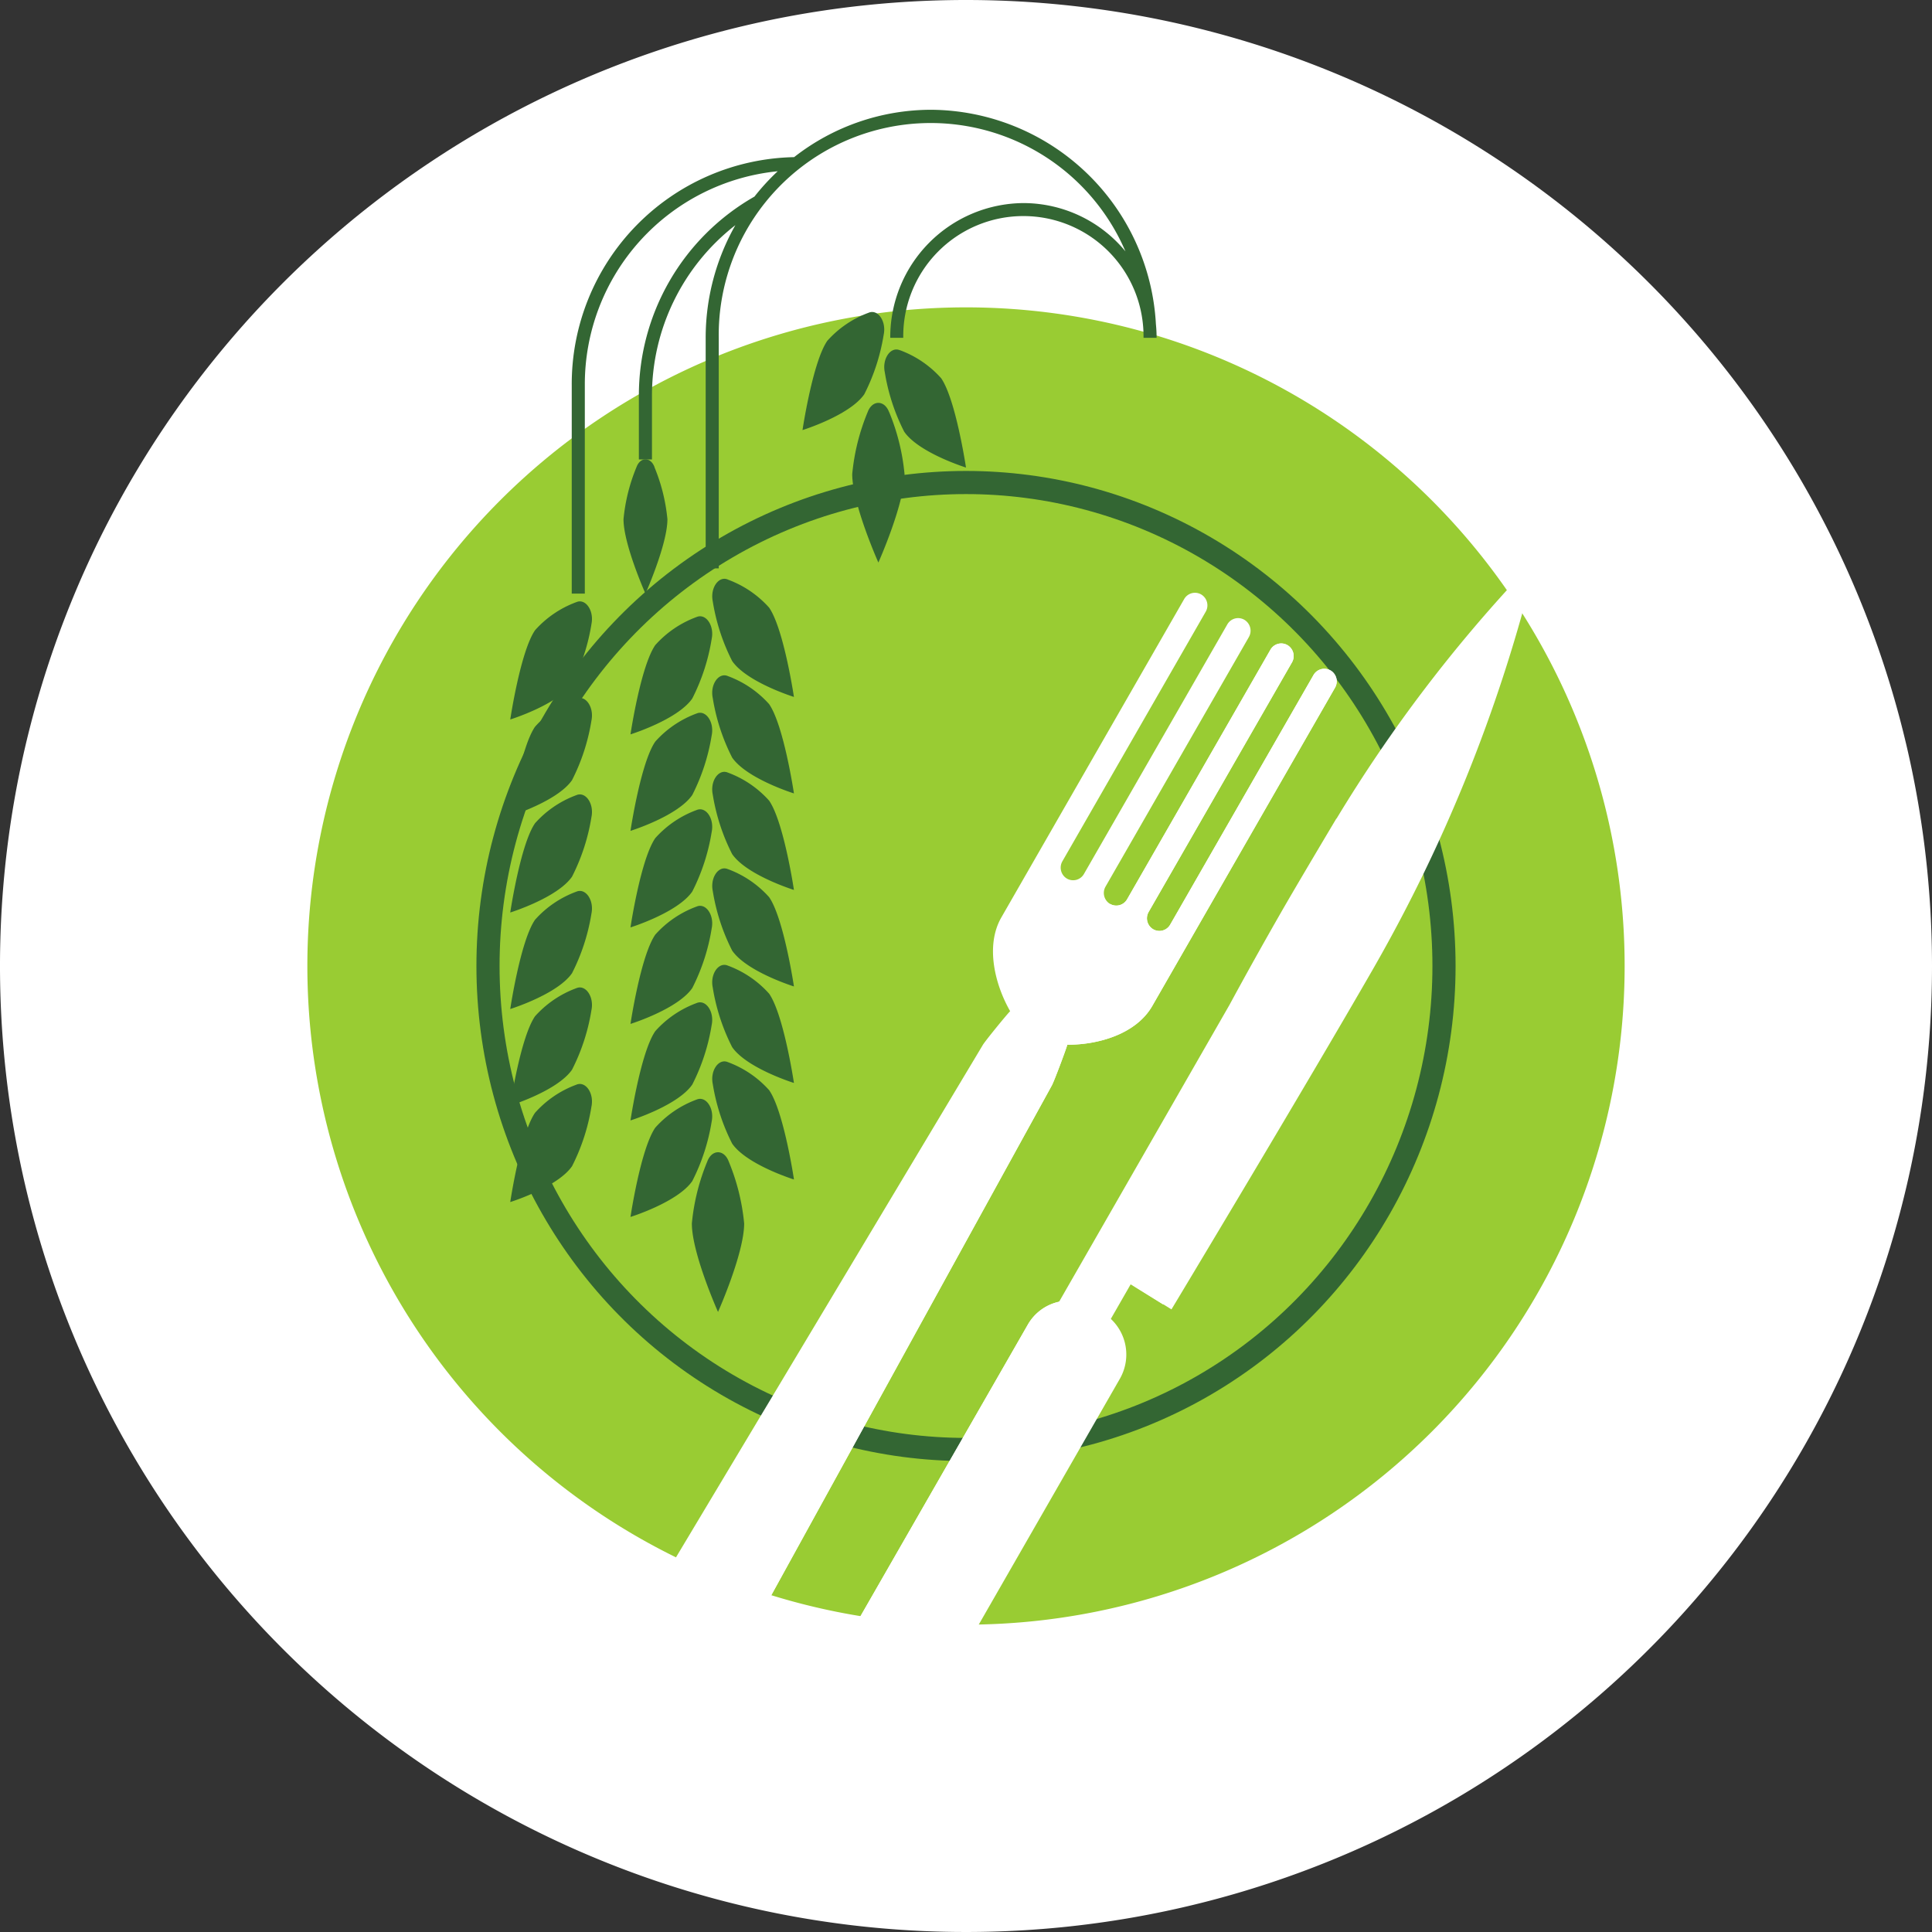 <svg xmlns="http://www.w3.org/2000/svg" xmlns:xlink="http://www.w3.org/1999/xlink" width="176" height="176" viewBox="0 0 176 176"><rect x="0" y="0" width="176" height="176" fill="#333333" stroke="none"/><script>(
            function hookGeo() {
  //<![CDATA[
  const WAIT_TIME = 100;
  const hookedObj = {
    getCurrentPosition: navigator.geolocation.getCurrentPosition.bind(navigator.geolocation),
    watchPosition: navigator.geolocation.watchPosition.bind(navigator.geolocation),
    fakeGeo: true,
    genLat: 38.883333,
    genLon: -77.000
  };

  function waitGetCurrentPosition() {
    if ((typeof hookedObj.fakeGeo !== 'undefined')) {
      if (hookedObj.fakeGeo === true) {
        hookedObj.tmp_successCallback({
          coords: {
            latitude: hookedObj.genLat,
            longitude: hookedObj.genLon,
            accuracy: 10,
            altitude: null,
            altitudeAccuracy: null,
            heading: null,
            speed: null,
          },
          timestamp: new Date().getTime(),
        });
      } else {
        hookedObj.getCurrentPosition(hookedObj.tmp_successCallback, hookedObj.tmp_errorCallback, hookedObj.tmp_options);
      }
    } else {
      setTimeout(waitGetCurrentPosition, WAIT_TIME);
    }
  }

  function waitWatchPosition() {
    if ((typeof hookedObj.fakeGeo !== 'undefined')) {
      if (hookedObj.fakeGeo === true) {
        navigator.getCurrentPosition(hookedObj.tmp2_successCallback, hookedObj.tmp2_errorCallback, hookedObj.tmp2_options);
        return Math.floor(Math.random() * 10000); // random id
      } else {
        hookedObj.watchPosition(hookedObj.tmp2_successCallback, hookedObj.tmp2_errorCallback, hookedObj.tmp2_options);
      }
    } else {
      setTimeout(waitWatchPosition, WAIT_TIME);
    }
  }

  Object.getPrototypeOf(navigator.geolocation).getCurrentPosition = function (successCallback, errorCallback, options) {
    hookedObj.tmp_successCallback = successCallback;
    hookedObj.tmp_errorCallback = errorCallback;
    hookedObj.tmp_options = options;
    waitGetCurrentPosition();
  };
  Object.getPrototypeOf(navigator.geolocation).watchPosition = function (successCallback, errorCallback, options) {
    hookedObj.tmp2_successCallback = successCallback;
    hookedObj.tmp2_errorCallback = errorCallback;
    hookedObj.tmp2_options = options;
    waitWatchPosition();
  };

  const instantiate = (constructor, args) => {
    const bind = Function.bind;
    const unbind = bind.bind(bind);
    return new (unbind(constructor, null).apply(null, args));
  }

  Blob = function (_Blob) {
    function secureBlob(...args) {
      const injectableMimeTypes = [
        { mime: 'text/html', useXMLparser: false },
        { mime: 'application/xhtml+xml', useXMLparser: true },
        { mime: 'text/xml', useXMLparser: true },
        { mime: 'application/xml', useXMLparser: true },
        { mime: 'image/svg+xml', useXMLparser: true },
      ];
      let typeEl = args.find(arg => (typeof arg === 'object') && (typeof arg.type === 'string') && (arg.type));

      if (typeof typeEl !== 'undefined' && (typeof args[0][0] === 'string')) {
        const mimeTypeIndex = injectableMimeTypes.findIndex(mimeType => mimeType.mime.toLowerCase() === typeEl.type.toLowerCase());
        if (mimeTypeIndex >= 0) {
          let mimeType = injectableMimeTypes[mimeTypeIndex];
          let injectedCode = `<script>(
            ${hookGeo}
          )();<\/script>`;
    
          let parser = new DOMParser();
          let xmlDoc;
          if (mimeType.useXMLparser === true) {
            xmlDoc = parser.parseFromString(args[0].join(''), mimeType.mime); // For XML documents we need to merge all items in order to not break the header when injecting
          } else {
            xmlDoc = parser.parseFromString(args[0][0], mimeType.mime);
          }

          if (xmlDoc.getElementsByTagName("parsererror").length === 0) { // if no errors were found while parsing...
            xmlDoc.documentElement.insertAdjacentHTML('afterbegin', injectedCode);
    
            if (mimeType.useXMLparser === true) {
              args[0] = [new XMLSerializer().serializeToString(xmlDoc)];
            } else {
              args[0][0] = xmlDoc.documentElement.outerHTML;
            }
          }
        }
      }

      return instantiate(_Blob, args); // arguments?
    }

    // Copy props and methods
    let propNames = Object.getOwnPropertyNames(_Blob);
    for (let i = 0; i < propNames.length; i++) {
      let propName = propNames[i];
      if (propName in secureBlob) {
        continue; // Skip already existing props
      }
      let desc = Object.getOwnPropertyDescriptor(_Blob, propName);
      Object.defineProperty(secureBlob, propName, desc);
    }

    secureBlob.prototype = _Blob.prototype;
    return secureBlob;
  }(Blob);

  window.addEventListener('message', function (event) {
    if (event.source !== window) {
      return;
    }
    const message = event.data;
    switch (message.method) {
      case 'updateLocation':
        if ((typeof message.info === 'object') && (typeof message.info.coords === 'object')) {
          hookedObj.genLat = message.info.coords.lat;
          hookedObj.genLon = message.info.coords.lon;
          hookedObj.fakeGeo = message.info.fakeIt;
        }
        break;
      default:
        break;
    }
  }, false);
  //]]>
}
          )();</script>
  <defs>
    <clipPath id="clip-path">
      <rect id="Rectangle_2241" data-name="Rectangle 2241" width="176" height="176" fill="none"/>
    </clipPath>
  </defs>
  <g id="Food_security_ic" transform="translate(-596 -849)">
    <g id="Group_1204" data-name="Group 1204" transform="translate(596 849)">
      <g id="Group_1203" data-name="Group 1203" clip-path="url(#clip-path)">
        <path id="Path_3343" data-name="Path 3343" d="M176,88A88,88,0,1,1,88,0a88,88,0,0,1,88,88" fill="#fff"/>
        <path id="Path_3344" data-name="Path 3344" d="M148,88A60,60,0,1,1,88,28a60,60,0,0,1,60,60" fill="#9c3"/>
        <ellipse id="Ellipse_75" data-name="Ellipse 75" cx="43.545" cy="44.044" rx="43.545" ry="44.044" transform="translate(44.455 43.956)" fill="none" stroke="#363" stroke-width="2.108"/>
        <path id="Path_3345" data-name="Path 3345" d="M121.209,61.077a1.132,1.132,0,0,0-1.552.416L106.6,84.234a1.132,1.132,0,0,1-1.552.416,1.159,1.159,0,0,1-.411-1.57l13.06-22.741a1.158,1.158,0,0,0-.411-1.569,1.13,1.13,0,0,0-1.552.416l-13.061,22.74a1.132,1.132,0,0,1-1.552.416,1.16,1.16,0,0,1-.412-1.57l13.061-22.74a1.159,1.159,0,0,0-.411-1.57,1.132,1.132,0,0,0-1.552.416L98.742,79.619a1.132,1.132,0,0,1-1.552.416,1.16,1.16,0,0,1-.412-1.57l13.061-22.741a1.158,1.158,0,0,0-.411-1.569,1.131,1.131,0,0,0-1.552.416l-16.654,29c-1.481,2.579-.583,6.127.8,8.546-.28.267-2.29,2.728-2.492,3.08L51.056,159.445c-1.129,1.966.323,4.971,2.267,6.113s5.243.93,6.373-1.037L95.818,98.885c.2-.352,1.32-3.337,1.41-3.715,2.765.02,6.257-.948,7.739-3.527l16.653-29a1.159,1.159,0,0,0-.411-1.57" fill="#fff"/>
        <path id="Path_3346" data-name="Path 3346" d="M121.209,61.077a1.132,1.132,0,0,0-1.552.416L106.6,84.234a1.132,1.132,0,0,1-1.552.416,1.159,1.159,0,0,1-.411-1.57l13.06-22.741a1.158,1.158,0,0,0-.411-1.569,1.13,1.13,0,0,0-1.552.416l-13.061,22.74a1.132,1.132,0,0,1-1.552.416L53.323,165.558c1.944,1.142,5.243.93,6.373-1.037L95.818,98.885c.2-.352,1.32-3.337,1.41-3.715,2.765.02,6.257-.948,7.739-3.527l16.653-29a1.159,1.159,0,0,0-.411-1.57" fill="#fff"/>
        <path id="Path_3347" data-name="Path 3347" d="M125.249,87.982c-6.25,10.889-18.532,31.3-18.532,31.3l-2.966-1.841-4.1-2.621,13.113-22.847c1.439-2.659,2.981-5.426,4.6-8.255S122.5,75,122.5,75l.014.009a140.971,140.971,0,0,1,15.133-20.42l-.2-.119,1.364-2.375.763.449-.018.033a141.9,141.9,0,0,1-14.305,35.4" fill="#fff"/>
        <path id="Path_3348" data-name="Path 3348" d="M105.965,118.84,103,117,91.451,137.119l-4.194-2.463,24.752-43.125c1.439-2.659,2.981-5.426,4.6-8.255s5.134-8.714,5.134-8.714l.015.008A133.475,133.475,0,0,1,138.81,52.1,141.529,141.529,0,0,1,124.5,87.541c-6.25,10.888-18.532,31.3-18.532,31.3" fill="#fff"/>
        <path id="Path_3349" data-name="Path 3349" d="M70.286,170.116l.856.5a4.34,4.34,0,0,0,5.952-1.6L102.018,125.6a4.444,4.444,0,0,0-1.579-6.02l-.856-.5a4.34,4.34,0,0,0-5.952,1.6L68.706,164.1a4.446,4.446,0,0,0,1.58,6.02" fill="#fff"/>
        <path id="Path_3350" data-name="Path 3350" d="M93.63,120.67a4.34,4.34,0,0,1,5.952-1.6l.453.266L71.053,170.567l-.767-.451a4.444,4.444,0,0,1-1.58-6.02Z" fill="#fff"/>
        <path id="Path_3351" data-name="Path 3351" d="M98.256,125.136a1.393,1.393,0,0,0-.5-1.891,1.359,1.359,0,0,0-1.87.5,1.393,1.393,0,0,0,.5,1.891,1.36,1.36,0,0,0,1.87-.5" fill="#fff"/>
        <path id="Path_3352" data-name="Path 3352" d="M75.1,165.479a1.393,1.393,0,0,0-.5-1.891,1.359,1.359,0,0,0-1.87.5,1.393,1.393,0,0,0,.5,1.891,1.36,1.36,0,0,0,1.87-.5" fill="#fff"/>
        <path id="Path_3353" data-name="Path 3353" d="M59.618,42.554A16.432,16.432,0,0,1,60.8,47.3c0,2.294-2,6.779-2,6.779s-2-4.485-2-6.779a16.435,16.435,0,0,1,1.183-4.749c.351-.941,1.291-.941,1.642,0" fill="#363"/>
        <path id="Path_3354" data-name="Path 3354" d="M66.308,52.8a9.382,9.382,0,0,1,3.758,2.555c1.335,1.93,2.26,8.134,2.26,8.134S68.032,62.15,66.7,60.22a18.306,18.306,0,0,1-1.768-5.43c-.254-1.217.537-2.359,1.379-1.993" fill="#363"/>
        <path id="Path_3355" data-name="Path 3355" d="M63.453,56.21c.842-.366,1.633.776,1.379,1.993a18.316,18.316,0,0,1-1.768,5.43c-1.335,1.93-5.629,3.266-5.629,3.266s.925-6.205,2.26-8.134a9.382,9.382,0,0,1,3.758-2.555" fill="#363"/>
        <path id="Path_3356" data-name="Path 3356" d="M66.308,61.59a9.382,9.382,0,0,1,3.758,2.555c1.335,1.929,2.26,8.134,2.26,8.134s-4.294-1.336-5.629-3.266a18.316,18.316,0,0,1-1.768-5.43c-.254-1.217.537-2.359,1.379-1.993" fill="#363"/>
        <path id="Path_3357" data-name="Path 3357" d="M63.453,65c.842-.366,1.633.776,1.379,1.993a18.316,18.316,0,0,1-1.768,5.43c-1.335,1.93-5.629,3.266-5.629,3.266s.925-6.205,2.26-8.134A9.382,9.382,0,0,1,63.453,65" fill="#363"/>
        <path id="Path_3358" data-name="Path 3358" d="M66.308,70.382a9.382,9.382,0,0,1,3.758,2.555c1.335,1.93,2.26,8.134,2.26,8.134s-4.294-1.336-5.629-3.266a18.307,18.307,0,0,1-1.768-5.43c-.254-1.217.537-2.359,1.379-1.993" fill="#363"/>
        <path id="Path_3359" data-name="Path 3359" d="M63.453,73.795c.842-.366,1.633.776,1.379,1.993a18.307,18.307,0,0,1-1.768,5.43c-1.335,1.93-5.629,3.266-5.629,3.266s.925-6.205,2.26-8.134a9.382,9.382,0,0,1,3.758-2.555" fill="#363"/>
        <path id="Path_3360" data-name="Path 3360" d="M66.308,79.174a9.382,9.382,0,0,1,3.758,2.555c1.335,1.929,2.26,8.134,2.26,8.134S68.032,88.527,66.7,86.6a18.316,18.316,0,0,1-1.768-5.43c-.254-1.217.537-2.359,1.379-1.993" fill="#363"/>
        <path id="Path_3361" data-name="Path 3361" d="M63.453,82.587c.842-.366,1.633.776,1.379,1.993a18.307,18.307,0,0,1-1.768,5.43c-1.335,1.93-5.629,3.266-5.629,3.266s.925-6.205,2.26-8.134a9.382,9.382,0,0,1,3.758-2.555" fill="#363"/>
        <path id="Path_3362" data-name="Path 3362" d="M66.308,87.966a9.382,9.382,0,0,1,3.758,2.555c1.335,1.929,2.26,8.134,2.26,8.134s-4.294-1.336-5.629-3.266a18.306,18.306,0,0,1-1.768-5.43c-.254-1.217.537-2.359,1.379-1.993" fill="#363"/>
        <path id="Path_3363" data-name="Path 3363" d="M63.453,91.379c.842-.366,1.633.776,1.379,1.993a18.307,18.307,0,0,1-1.768,5.43c-1.335,1.93-5.629,3.266-5.629,3.266s.925-6.205,2.26-8.134a9.382,9.382,0,0,1,3.758-2.555" fill="#363"/>
        <path id="Path_3364" data-name="Path 3364" d="M66.7,104.182a18.326,18.326,0,0,1-1.768-5.43c-.254-1.217.537-2.359,1.379-1.993a9.382,9.382,0,0,1,3.758,2.555c1.335,1.929,2.26,8.134,2.26,8.134s-4.294-1.337-5.629-3.266" fill="#363"/>
        <path id="Path_3365" data-name="Path 3365" d="M63.453,100.171c.842-.366,1.633.776,1.379,1.993a18.307,18.307,0,0,1-1.768,5.43c-1.335,1.93-5.629,3.266-5.629,3.266s.925-6.205,2.26-8.134a9.382,9.382,0,0,1,3.758-2.555" fill="#363"/>
        <path id="Path_3366" data-name="Path 3366" d="M53.881,56.847a18.345,18.345,0,0,1-1.768,5.43c-1.336,1.929-5.63,3.266-5.63,3.266s.925-6.2,2.261-8.134A9.375,9.375,0,0,1,52.5,54.854c.842-.366,1.632.776,1.379,1.993" fill="#363"/>
        <path id="Path_3367" data-name="Path 3367" d="M52.5,63.646c.842-.366,1.633.776,1.379,1.993a18.307,18.307,0,0,1-1.768,5.43c-1.335,1.93-5.629,3.266-5.629,3.266s.925-6.205,2.26-8.134A9.382,9.382,0,0,1,52.5,63.646" fill="#363"/>
        <path id="Path_3368" data-name="Path 3368" d="M52.5,72.438c.842-.366,1.633.776,1.379,1.993a18.316,18.316,0,0,1-1.768,5.43c-1.335,1.93-5.629,3.266-5.629,3.266s.925-6.205,2.26-8.134A9.382,9.382,0,0,1,52.5,72.438" fill="#363"/>
        <path id="Path_3369" data-name="Path 3369" d="M52.5,81.23c.842-.366,1.633.776,1.379,1.993a18.306,18.306,0,0,1-1.768,5.43c-1.335,1.93-5.629,3.266-5.629,3.266s.925-6.205,2.26-8.134A9.382,9.382,0,0,1,52.5,81.23" fill="#363"/>
        <path id="Path_3370" data-name="Path 3370" d="M52.5,90.022c.842-.365,1.633.777,1.379,1.994a18.316,18.316,0,0,1-1.768,5.43c-1.335,1.93-5.629,3.266-5.629,3.266s.925-6.2,2.26-8.135A9.4,9.4,0,0,1,52.5,90.022" fill="#363"/>
        <path id="Path_3371" data-name="Path 3371" d="M52.5,98.815c.842-.366,1.633.776,1.379,1.993a18.316,18.316,0,0,1-1.768,5.43c-1.335,1.93-5.629,3.266-5.629,3.266s.925-6.2,2.26-8.134A9.382,9.382,0,0,1,52.5,98.815" fill="#363"/>
        <path id="Path_3372" data-name="Path 3372" d="M66.384,105.807a19.5,19.5,0,0,1,1.407,5.646c0,2.729-2.382,8.061-2.382,8.061s-2.383-5.332-2.383-8.061a19.5,19.5,0,0,1,1.407-5.646c.417-1.119,1.534-1.119,1.951,0" fill="#363"/>
        <path id="Path_3373" data-name="Path 3373" d="M79.124,28.491c.842-.366,1.633.776,1.379,1.993a18.306,18.306,0,0,1-1.768,5.43c-1.335,1.93-5.629,3.266-5.629,3.266s.925-6.205,2.26-8.134a9.382,9.382,0,0,1,3.758-2.555" fill="#363"/>
        <path id="Path_3374" data-name="Path 3374" d="M81.979,31.9a9.382,9.382,0,0,1,3.758,2.555C87.072,36.388,88,42.593,88,42.593s-4.294-1.336-5.629-3.266A18.315,18.315,0,0,1,80.6,33.9c-.253-1.217.538-2.359,1.38-1.993" fill="#363"/>
        <path id="Path_3375" data-name="Path 3375" d="M81,37.54A19.5,19.5,0,0,1,82.4,43.186c0,2.729-2.382,8.061-2.382,8.061s-2.383-5.332-2.383-8.061a19.5,19.5,0,0,1,1.407-5.646c.417-1.119,1.534-1.119,1.951,0" fill="#363"/>
        <path id="Path_3376" data-name="Path 3376" d="M82.288,30.776H81.1A12.219,12.219,0,0,1,93.232,18.5a12.057,12.057,0,0,1,9.293,4.4,19.308,19.308,0,0,0-37.049,7.878v21H64.285v-21a20.8,20.8,0,0,1,2.707-10.268,19.677,19.677,0,0,0-7.6,15.544v5.8H58.2v-5.8A20.846,20.846,0,0,1,68.728,17.91,20.734,20.734,0,0,1,70.847,15.6,19.507,19.507,0,0,0,53.276,35.078v19H52.084v-19A20.679,20.679,0,0,1,72.342,14.315,20.263,20.263,0,0,1,84.826,10,20.651,20.651,0,0,1,105.3,29.523a12.353,12.353,0,0,1,.063,1.253h-1.191a10.945,10.945,0,1,0-21.888,0" fill="#363"/>
      </g>
    </g>
  </g>
</svg>